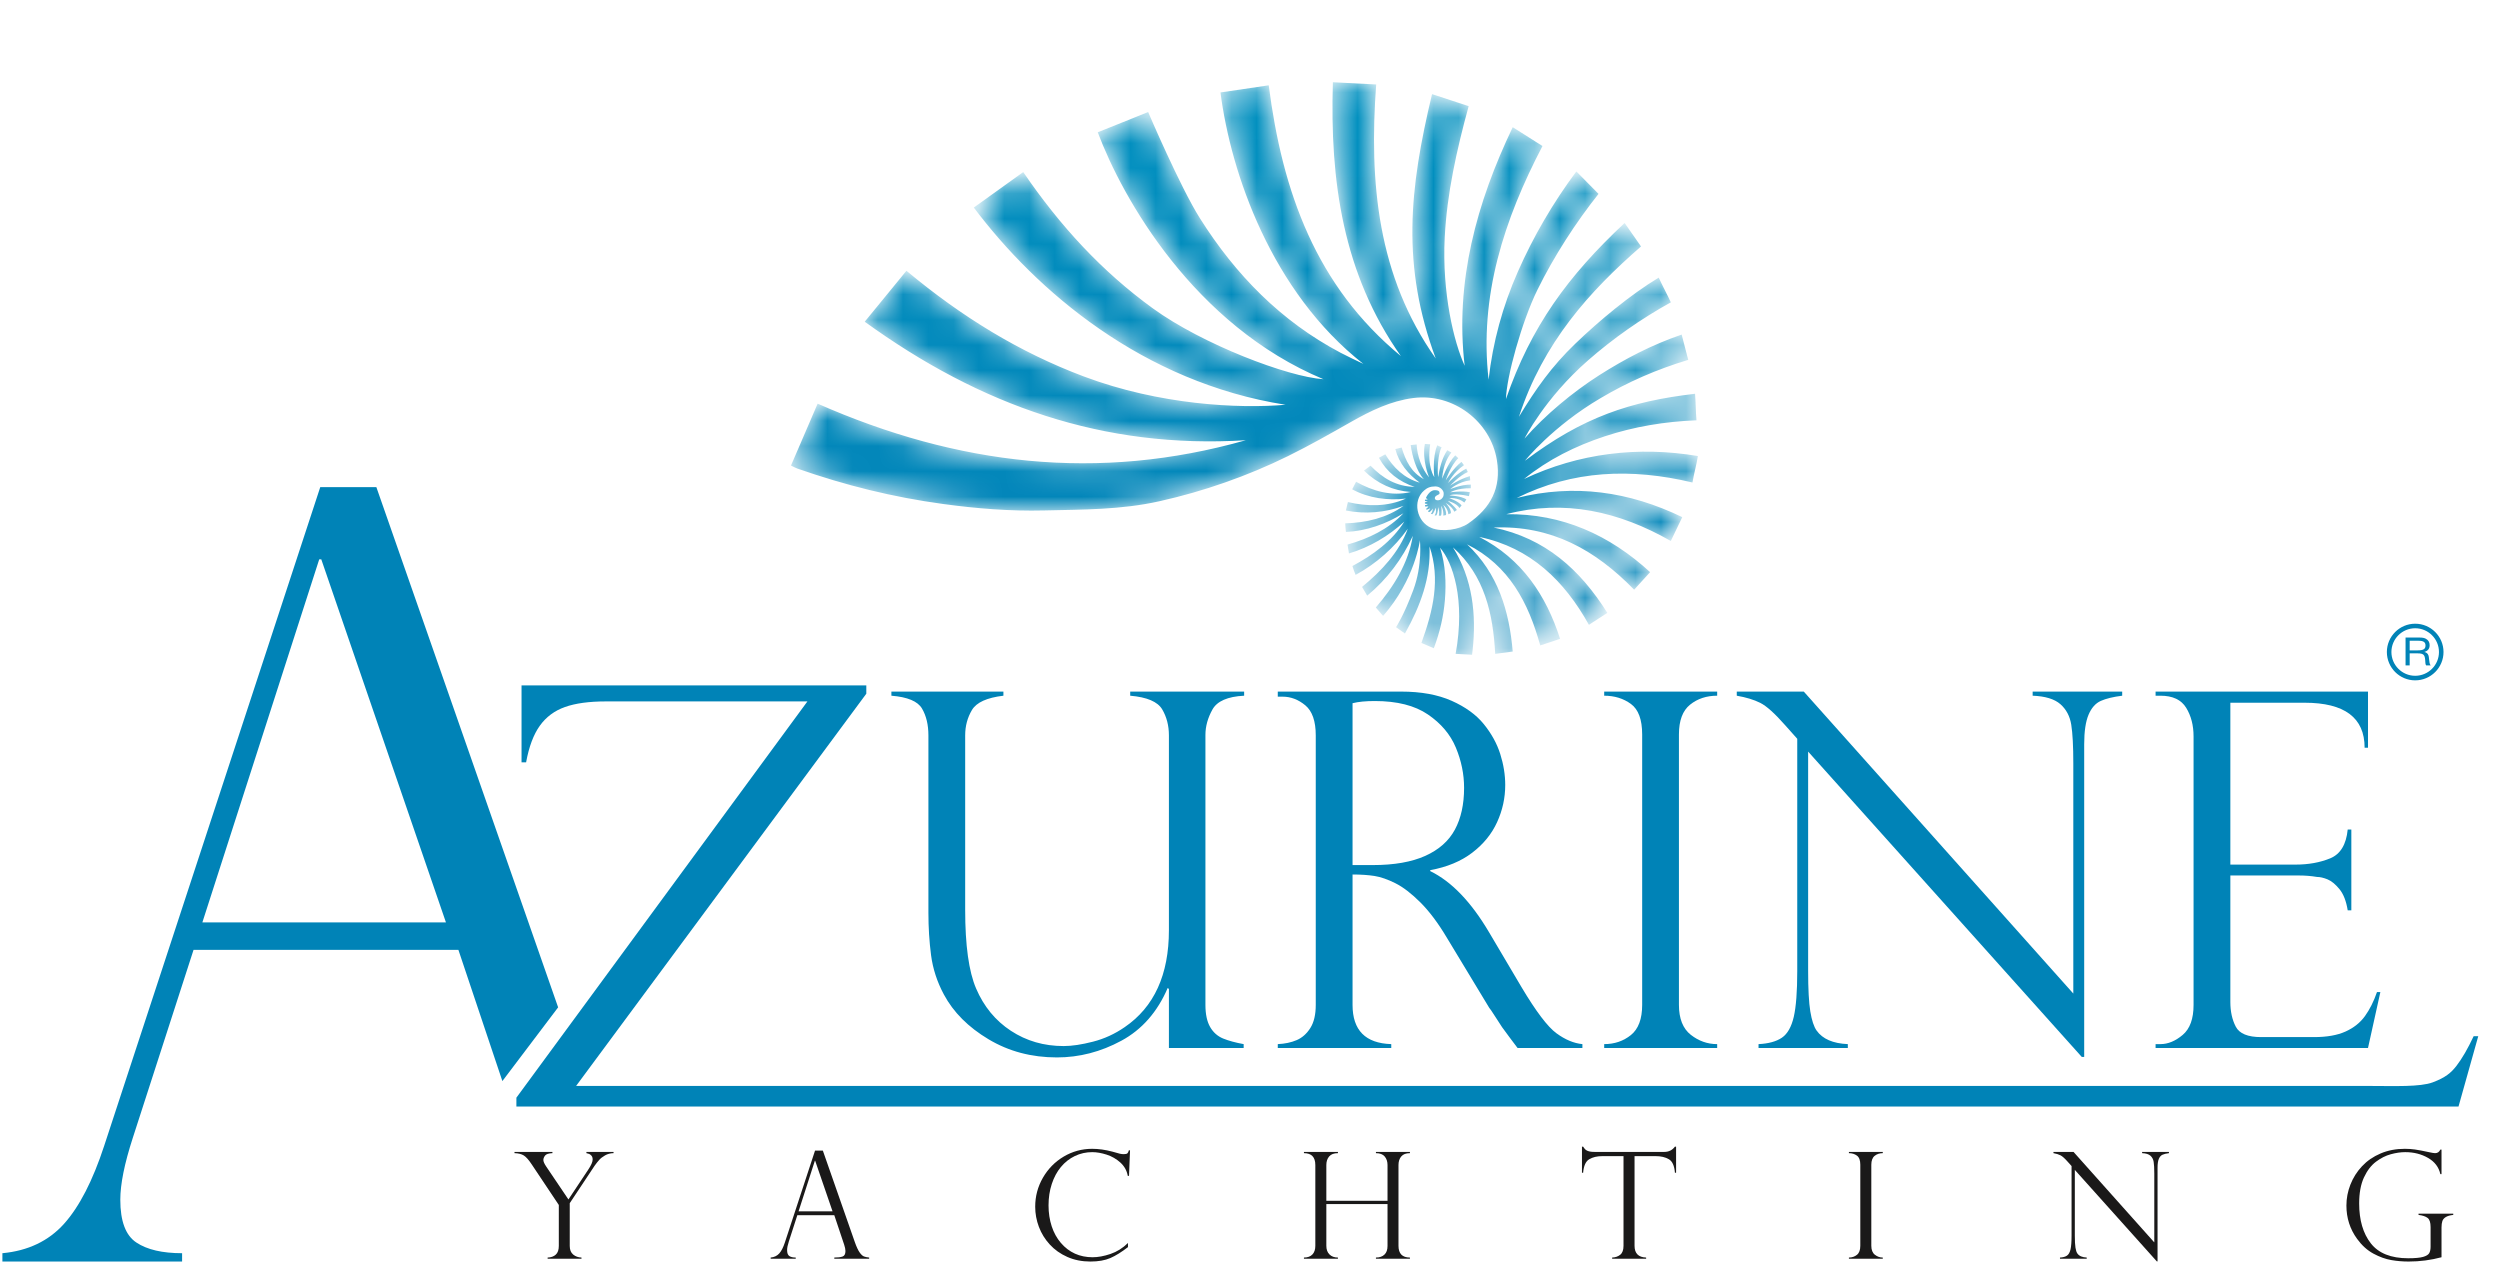 <?xml version="1.0" encoding="UTF-8"?>
<svg width="99px" height="51px" viewBox="0 0 99 51" version="1.1" xmlns="http://www.w3.org/2000/svg" xmlns:xlink="http://www.w3.org/1999/xlink">
    <title>logo</title>
    <defs>
        <path d="M24.209,10.937 C20.85,8.166 19.516,4.43 18.977,0.215 L18.977,0.215 L17.066,0.498 C17.475,3.69 19.09,8.399 22.724,11.247 L22.724,11.247 C22.426,11.103 22.123,10.965 21.83,10.81 L21.83,10.81 C19.454,9.557 17.662,7.713 16.253,5.483 L16.253,5.483 C15.474,4.251 14.202,1.274 14.202,1.274 L14.202,1.274 L12.206,2.075 C13.192,4.707 16.024,9.716 21.144,11.854 L21.144,11.854 C19.739,11.764 16.354,10.472 14.397,9.055 L14.397,9.055 C12.381,7.595 10.727,5.803 9.255,3.651 L9.255,3.651 L7.298,5.056 C9.779,8.356 13.982,11.975 19.642,12.866 L19.642,12.866 C17.792,13.025 14.668,12.877 11.653,11.745 L11.653,11.745 C9.099,10.785 6.819,9.384 4.63,7.559 L4.63,7.559 L2.978,9.577 C7.564,12.898 12.437,14.623 18.071,14.27 L18.071,14.27 C12.225,15.926 6.656,15.262 1.113,12.822 L1.113,12.822 C0.762,13.637 0.414,14.446 0.058,15.273 L0.058,15.273 C0.163,15.323 0.231,15.364 0.305,15.39 L0.305,15.39 C2.201,16.054 4.083,16.523 6.08,16.795 L6.08,16.795 C7.403,16.976 8.741,17.084 10.075,17.051 L10.075,17.051 C11.628,17.014 13.121,17.028 14.65,16.686 L14.65,16.686 C16.395,16.298 18.139,15.687 19.739,14.899 L19.739,14.899 C20.602,14.473 21.412,14.013 22.248,13.538 L22.248,13.538 C23.015,13.103 23.813,12.713 24.702,12.599 L24.702,12.599 C26.274,12.395 27.764,13.521 28.012,15.064 L28.012,15.064 C28.188,16.159 27.772,16.952 26.874,17.569 L26.874,17.569 C26.526,17.808 25.853,17.919 25.426,17.746 L25.426,17.746 C24.828,17.505 24.66,16.661 25.129,16.261 L25.129,16.261 C25.25,16.154 25.372,16.099 25.574,16.099 L25.574,16.099 C25.777,16.099 25.905,16.266 25.905,16.37 L25.905,16.37 C25.905,16.473 25.898,16.512 25.822,16.591 L25.822,16.591 C25.744,16.67 25.554,16.675 25.554,16.561 L25.554,16.561 C25.554,16.446 25.742,16.439 25.742,16.372 L25.742,16.372 C25.742,16.306 25.72,16.248 25.554,16.248 L25.554,16.248 C25.325,16.248 25.2,16.561 25.2,16.561 L25.2,16.561 C25.218,16.579 25.274,16.603 25.274,16.603 L25.274,16.603 C25.274,16.603 25.241,16.635 25.169,16.621 L25.169,16.621 L25.16,16.667 C25.213,16.699 25.276,16.695 25.276,16.695 L25.276,16.695 C25.276,16.695 25.229,16.724 25.163,16.727 L25.163,16.727 L25.16,16.774 C25.211,16.799 25.28,16.793 25.28,16.793 L25.28,16.793 C25.28,16.793 25.233,16.837 25.164,16.845 L25.164,16.845 L25.167,16.892 C25.22,16.903 25.301,16.885 25.301,16.885 L25.301,16.885 C25.301,16.885 25.257,16.976 25.204,16.984 L25.204,16.984 L25.231,17.023 C25.33,16.994 25.37,16.962 25.37,16.962 L25.37,16.962 C25.37,16.962 25.358,17.024 25.28,17.081 L25.28,17.081 L25.324,17.118 C25.408,17.093 25.471,16.977 25.471,16.977 L25.471,16.977 C25.471,16.977 25.485,17.093 25.397,17.18 L25.397,17.18 L25.45,17.201 C25.531,17.137 25.586,16.944 25.586,16.944 L25.586,16.944 C25.586,16.944 25.639,17.136 25.545,17.244 L25.545,17.244 L25.606,17.254 C25.68,17.174 25.683,16.921 25.683,16.921 L25.683,16.921 C25.683,16.921 25.759,17.089 25.71,17.258 L25.71,17.258 L25.798,17.258 C25.842,17.163 25.809,16.872 25.809,16.872 L25.809,16.872 C25.809,16.872 25.912,17.034 25.89,17.256 L25.89,17.256 L25.997,17.233 C26.029,17.097 25.89,16.831 25.89,16.831 L25.89,16.831 C25.89,16.831 26.07,16.96 26.09,17.203 L26.09,17.203 L26.191,17.16 C26.206,16.98 25.985,16.755 25.985,16.755 L25.985,16.755 C25.985,16.755 26.233,16.886 26.327,17.101 L26.327,17.101 L26.428,17.032 C26.321,16.873 26.069,16.67 26.069,16.67 L26.069,16.67 C26.069,16.67 26.421,16.761 26.53,16.955 L26.53,16.955 L26.614,16.852 C26.479,16.676 26.124,16.563 26.124,16.563 L26.124,16.563 C26.124,16.563 26.469,16.524 26.722,16.737 L26.722,16.737 L26.804,16.613 C26.598,16.476 26.137,16.455 26.137,16.455 L26.137,16.455 C26.137,16.455 26.319,16.35 26.905,16.484 L26.905,16.484 L26.94,16.329 C26.607,16.261 26.163,16.336 26.163,16.336 L26.163,16.336 C26.163,16.336 26.407,16.167 26.976,16.171 L26.976,16.171 L26.979,16.027 C26.597,16.022 26.162,16.209 26.162,16.209 L26.162,16.209 C26.162,16.209 26.468,15.918 26.955,15.858 L26.955,15.858 L26.942,15.692 C26.518,15.813 26.155,16.072 26.155,16.072 L26.155,16.072 C26.155,16.072 26.518,15.674 26.861,15.528 L26.861,15.528 L26.798,15.394 C26.43,15.584 26.077,15.965 26.077,15.965 L26.077,15.965 C26.077,15.965 26.279,15.546 26.708,15.258 L26.708,15.258 L26.61,15.127 C26.315,15.343 25.989,15.857 25.989,15.857 L25.989,15.857 C25.989,15.857 26.16,15.296 26.482,14.98 L26.482,14.98 L26.364,14.868 C26.067,15.169 25.846,15.796 25.846,15.796 L25.846,15.796 C25.846,15.796 25.853,15.2 26.209,14.756 L26.209,14.756 L26.048,14.665 C25.835,14.979 25.734,15.418 25.69,15.733 L25.69,15.733 C25.641,15.498 25.68,14.777 25.824,14.551 L25.824,14.551 L25.651,14.471 C25.442,14.97 25.534,15.734 25.534,15.734 L25.534,15.734 C25.534,15.734 25.235,15.32 25.37,14.431 L25.37,14.431 L25.16,14.417 C25.037,15.06 25.327,15.74 25.327,15.74 L25.327,15.74 C25.051,15.427 24.85,14.889 24.834,14.437 L24.834,14.437 L24.598,14.463 C24.66,14.896 24.815,15.479 25.121,15.813 L25.121,15.813 C24.62,15.542 24.402,15.091 24.239,14.56 L24.239,14.56 C24.16,14.579 24.086,14.598 23.99,14.62 L23.99,14.62 C24.134,15.182 24.504,15.619 24.957,15.95 L24.957,15.95 C24.35,15.787 23.904,15.348 23.593,14.827 L23.593,14.827 L23.341,14.965 C23.655,15.539 24.134,15.91 24.755,16.117 L24.755,16.117 C24.029,16.105 23.486,15.773 23.008,15.278 L23.008,15.278 C22.918,15.346 22.842,15.403 22.748,15.472 L22.748,15.472 C23.28,15.992 23.906,16.273 24.606,16.319 L24.606,16.319 C23.853,16.502 23.099,16.289 22.435,15.914 L22.435,15.914 C22.38,16.021 22.333,16.112 22.282,16.214 L22.282,16.214 C22.929,16.564 23.687,16.667 24.409,16.581 L24.409,16.581 C23.688,16.908 22.88,16.899 22.112,16.719 L22.112,16.719 C22.084,16.832 22.061,16.931 22.031,17.054 L22.031,17.054 C22.811,17.205 23.584,17.137 24.314,16.869 L24.314,16.869 C23.641,17.353 22.835,17.536 22.005,17.562 L22.005,17.562 C22.005,17.627 22.022,17.83 22.033,17.902 L22.033,17.902 C22.851,17.865 23.629,17.586 24.311,17.162 L24.311,17.162 C23.723,17.788 22.928,18.17 22.096,18.402 L22.096,18.402 L22.154,18.753 C22.971,18.511 23.727,18.062 24.346,17.492 L24.346,17.492 C23.868,18.263 23.097,18.821 22.291,19.251 L22.291,19.251 C22.305,19.312 22.383,19.532 22.417,19.603 L22.417,19.603 C23.235,19.159 23.955,18.519 24.484,17.776 L24.484,17.776 C24.137,18.703 23.45,19.442 22.672,20.079 L22.672,20.079 C22.734,20.185 22.795,20.288 22.876,20.426 L22.876,20.426 C23.662,19.776 24.272,18.961 24.682,18.058 L24.682,18.058 C24.51,19.129 23.927,20.073 23.217,20.895 L23.217,20.895 C23.31,21.003 23.397,21.104 23.505,21.227 L23.505,21.227 C24.779,19.776 24.963,18.23 24.963,18.23 L24.963,18.23 C24.963,18.23 25.075,19.203 24.7,20.206 L24.7,20.206 C24.328,21.209 24.018,21.674 24.018,21.674 L24.018,21.674 C24.108,21.738 24.225,21.822 24.371,21.924 L24.371,21.924 C24.985,20.826 25.4,19.72 25.343,18.473 L25.343,18.473 C25.786,19.775 25.483,21.028 25.023,22.297 L25.023,22.297 L25.514,22.508 C25.755,21.861 25.898,21.259 25.954,20.586 L25.954,20.586 C26.006,19.917 25.981,19.214 25.762,18.527 L25.762,18.527 C26.261,19.107 26.773,20.566 26.378,22.73 L26.378,22.73 L27.029,22.765 L27.051,22.582 C27.205,21.174 27.049,19.759 26.271,18.511 L26.271,18.511 C27.527,19.629 27.859,21.133 27.945,22.73 L27.945,22.73 L28.639,22.638 C28.5,21.023 28.055,19.547 26.832,18.393 L26.832,18.393 C28.492,19.228 29.259,20.697 29.729,22.397 L29.729,22.397 L30.514,22.135 C29.959,20.401 28.994,18.963 27.312,18.099 L27.312,18.099 C29.348,18.522 30.69,19.846 31.657,21.58 L31.657,21.58 C31.68,21.565 32.386,21.107 32.386,21.107 L32.386,21.107 C31.306,19.39 29.93,18.153 27.882,17.727 L27.882,17.727 C30.166,17.634 31.907,18.608 33.447,20.189 L33.447,20.189 L34.08,19.494 C32.473,18.023 30.595,17.169 28.38,17.2 L28.38,17.2 C30.694,16.595 32.851,17.093 34.899,18.26 L34.899,18.26 L35.353,17.316 C33.247,16.298 31.075,15.988 28.798,16.557 L28.798,16.557 C31.02,15.455 33.327,15.366 35.757,15.944 L35.757,15.944 C35.809,15.62 35.916,15.25 35.971,14.896 L35.971,14.896 C33.603,14.498 31.256,14.782 29.09,15.804 L29.09,15.804 C30.043,15.033 31.122,14.498 32.283,14.115 L32.283,14.115 C33.443,13.733 34.663,13.529 35.916,13.481 L35.916,13.481 C35.885,13.142 35.888,12.778 35.859,12.43 L35.859,12.43 C33.288,12.731 31.418,13.352 29.122,15.083 L29.122,15.083 C29.122,15.083 30.22,13.717 32.122,12.601 L32.122,12.601 C33.203,11.96 34.352,11.46 35.589,11.088 L35.589,11.088 C35.504,10.761 35.417,10.429 35.329,10.087 L35.329,10.087 C34.141,10.494 33.093,11.042 32.058,11.7 L32.058,11.7 C31.019,12.364 29.927,13.269 29.106,14.205 L29.106,14.205 C29.106,14.205 29.898,12.618 31.617,11.112 L31.617,11.112 C32.602,10.249 33.724,9.459 34.9,8.81 L34.9,8.81 C34.755,8.495 34.577,8.17 34.42,7.831 L34.42,7.831 C33.288,8.515 32.055,9.545 31.12,10.444 L31.12,10.444 C30.182,11.346 29.557,12.232 28.885,13.342 L28.885,13.342 C29.844,10.399 31.689,8.362 33.72,6.597 L33.72,6.597 C33.208,5.867 33.091,5.699 33.07,5.667 L33.07,5.667 C30.824,7.766 29.364,9.768 28.371,12.64 L28.371,12.64 C28.388,11.78 28.994,9.578 29.619,8.311 L29.619,8.311 C30.273,6.982 31.142,5.64 32.037,4.515 L32.037,4.515 L31.159,3.626 C30.234,4.864 29.452,6.214 28.845,7.59 L28.845,7.59 C28.242,8.958 27.849,10.384 27.684,11.871 L27.684,11.871 C27.305,8.566 28.294,5.539 29.817,2.619 L29.817,2.619 L28.639,1.874 C27.206,4.871 26.346,8.001 26.736,11.321 L26.736,11.321 C26.313,10.399 25.835,8.444 25.946,6.243 L25.946,6.243 C26.035,4.498 26.415,2.797 26.894,1.04 L26.894,1.04 L25.444,0.564 C24.536,4.353 24.229,7.361 25.591,11.034 L25.591,11.034 C23.287,7.779 22.946,4.062 23.232,0.182 L23.232,0.182 L21.517,0.094 C21.396,4.007 21.912,7.678 24.209,10.937" id="path-1"/>
        <linearGradient x1="50%" y1="0%" x2="50%" y2="100%" id="linearGradient-3">
            <stop stop-color="#0291C0" offset="0%"/>
            <stop stop-color="#0282B7" offset="100%"/>
        </linearGradient>
    </defs>
    <g id="Page-1" stroke="none" stroke-width="1" fill="none" fill-rule="evenodd">
        <g id="logo">
            <g id="Group-74" transform="translate(31.265, 3.163)">
                <g id="Fill-72-Clipped">
                    <mask id="mask-2" fill="white">
                        <use xlink:href="#path-1"/>
                    </mask>
                    <g id="path-1"/>
                    <path d="M24.209,10.937 C20.85,8.166 19.516,4.43 18.977,0.215 L18.977,0.215 L17.066,0.498 C17.475,3.69 19.09,8.399 22.724,11.247 L22.724,11.247 C22.426,11.103 22.123,10.965 21.83,10.81 L21.83,10.81 C19.454,9.557 17.662,7.713 16.253,5.483 L16.253,5.483 C15.474,4.251 14.202,1.274 14.202,1.274 L14.202,1.274 L12.206,2.075 C13.192,4.707 16.024,9.716 21.144,11.854 L21.144,11.854 C19.739,11.764 16.354,10.472 14.397,9.055 L14.397,9.055 C12.381,7.595 10.727,5.803 9.255,3.651 L9.255,3.651 L7.298,5.056 C9.779,8.356 13.982,11.975 19.642,12.866 L19.642,12.866 C17.792,13.025 14.668,12.877 11.653,11.745 L11.653,11.745 C9.099,10.785 6.819,9.384 4.63,7.559 L4.63,7.559 L2.978,9.577 C7.564,12.898 12.437,14.623 18.071,14.27 L18.071,14.27 C12.225,15.926 6.656,15.262 1.113,12.822 L1.113,12.822 C0.762,13.637 0.414,14.446 0.058,15.273 L0.058,15.273 C0.163,15.323 0.231,15.364 0.305,15.39 L0.305,15.39 C2.201,16.054 4.083,16.523 6.08,16.795 L6.08,16.795 C7.403,16.976 8.741,17.084 10.075,17.051 L10.075,17.051 C11.628,17.014 13.121,17.028 14.65,16.686 L14.65,16.686 C16.395,16.298 18.139,15.687 19.739,14.899 L19.739,14.899 C20.602,14.473 21.412,14.013 22.248,13.538 L22.248,13.538 C23.015,13.103 23.813,12.713 24.702,12.599 L24.702,12.599 C26.274,12.395 27.764,13.521 28.012,15.064 L28.012,15.064 C28.188,16.159 27.772,16.952 26.874,17.569 L26.874,17.569 C26.526,17.808 25.853,17.919 25.426,17.746 L25.426,17.746 C24.828,17.505 24.66,16.661 25.129,16.261 L25.129,16.261 C25.25,16.154 25.372,16.099 25.574,16.099 L25.574,16.099 C25.777,16.099 25.905,16.266 25.905,16.37 L25.905,16.37 C25.905,16.473 25.898,16.512 25.822,16.591 L25.822,16.591 C25.744,16.67 25.554,16.675 25.554,16.561 L25.554,16.561 C25.554,16.446 25.742,16.439 25.742,16.372 L25.742,16.372 C25.742,16.306 25.72,16.248 25.554,16.248 L25.554,16.248 C25.325,16.248 25.2,16.561 25.2,16.561 L25.2,16.561 C25.218,16.579 25.274,16.603 25.274,16.603 L25.274,16.603 C25.274,16.603 25.241,16.635 25.169,16.621 L25.169,16.621 L25.16,16.667 C25.213,16.699 25.276,16.695 25.276,16.695 L25.276,16.695 C25.276,16.695 25.229,16.724 25.163,16.727 L25.163,16.727 L25.16,16.774 C25.211,16.799 25.28,16.793 25.28,16.793 L25.28,16.793 C25.28,16.793 25.233,16.837 25.164,16.845 L25.164,16.845 L25.167,16.892 C25.22,16.903 25.301,16.885 25.301,16.885 L25.301,16.885 C25.301,16.885 25.257,16.976 25.204,16.984 L25.204,16.984 L25.231,17.023 C25.33,16.994 25.37,16.962 25.37,16.962 L25.37,16.962 C25.37,16.962 25.358,17.024 25.28,17.081 L25.28,17.081 L25.324,17.118 C25.408,17.093 25.471,16.977 25.471,16.977 L25.471,16.977 C25.471,16.977 25.485,17.093 25.397,17.18 L25.397,17.18 L25.45,17.201 C25.531,17.137 25.586,16.944 25.586,16.944 L25.586,16.944 C25.586,16.944 25.639,17.136 25.545,17.244 L25.545,17.244 L25.606,17.254 C25.68,17.174 25.683,16.921 25.683,16.921 L25.683,16.921 C25.683,16.921 25.759,17.089 25.71,17.258 L25.71,17.258 L25.798,17.258 C25.842,17.163 25.809,16.872 25.809,16.872 L25.809,16.872 C25.809,16.872 25.912,17.034 25.89,17.256 L25.89,17.256 L25.997,17.233 C26.029,17.097 25.89,16.831 25.89,16.831 L25.89,16.831 C25.89,16.831 26.07,16.96 26.09,17.203 L26.09,17.203 L26.191,17.16 C26.206,16.98 25.985,16.755 25.985,16.755 L25.985,16.755 C25.985,16.755 26.233,16.886 26.327,17.101 L26.327,17.101 L26.428,17.032 C26.321,16.873 26.069,16.67 26.069,16.67 L26.069,16.67 C26.069,16.67 26.421,16.761 26.53,16.955 L26.53,16.955 L26.614,16.852 C26.479,16.676 26.124,16.563 26.124,16.563 L26.124,16.563 C26.124,16.563 26.469,16.524 26.722,16.737 L26.722,16.737 L26.804,16.613 C26.598,16.476 26.137,16.455 26.137,16.455 L26.137,16.455 C26.137,16.455 26.319,16.35 26.905,16.484 L26.905,16.484 L26.94,16.329 C26.607,16.261 26.163,16.336 26.163,16.336 L26.163,16.336 C26.163,16.336 26.407,16.167 26.976,16.171 L26.976,16.171 L26.979,16.027 C26.597,16.022 26.162,16.209 26.162,16.209 L26.162,16.209 C26.162,16.209 26.468,15.918 26.955,15.858 L26.955,15.858 L26.942,15.692 C26.518,15.813 26.155,16.072 26.155,16.072 L26.155,16.072 C26.155,16.072 26.518,15.674 26.861,15.528 L26.861,15.528 L26.798,15.394 C26.43,15.584 26.077,15.965 26.077,15.965 L26.077,15.965 C26.077,15.965 26.279,15.546 26.708,15.258 L26.708,15.258 L26.61,15.127 C26.315,15.343 25.989,15.857 25.989,15.857 L25.989,15.857 C25.989,15.857 26.16,15.296 26.482,14.98 L26.482,14.98 L26.364,14.868 C26.067,15.169 25.846,15.796 25.846,15.796 L25.846,15.796 C25.846,15.796 25.853,15.2 26.209,14.756 L26.209,14.756 L26.048,14.665 C25.835,14.979 25.734,15.418 25.69,15.733 L25.69,15.733 C25.641,15.498 25.68,14.777 25.824,14.551 L25.824,14.551 L25.651,14.471 C25.442,14.97 25.534,15.734 25.534,15.734 L25.534,15.734 C25.534,15.734 25.235,15.32 25.37,14.431 L25.37,14.431 L25.16,14.417 C25.037,15.06 25.327,15.74 25.327,15.74 L25.327,15.74 C25.051,15.427 24.85,14.889 24.834,14.437 L24.834,14.437 L24.598,14.463 C24.66,14.896 24.815,15.479 25.121,15.813 L25.121,15.813 C24.62,15.542 24.402,15.091 24.239,14.56 L24.239,14.56 C24.16,14.579 24.086,14.598 23.99,14.62 L23.99,14.62 C24.134,15.182 24.504,15.619 24.957,15.95 L24.957,15.95 C24.35,15.787 23.904,15.348 23.593,14.827 L23.593,14.827 L23.341,14.965 C23.655,15.539 24.134,15.91 24.755,16.117 L24.755,16.117 C24.029,16.105 23.486,15.773 23.008,15.278 L23.008,15.278 C22.918,15.346 22.842,15.403 22.748,15.472 L22.748,15.472 C23.28,15.992 23.906,16.273 24.606,16.319 L24.606,16.319 C23.853,16.502 23.099,16.289 22.435,15.914 L22.435,15.914 C22.38,16.021 22.333,16.112 22.282,16.214 L22.282,16.214 C22.929,16.564 23.687,16.667 24.409,16.581 L24.409,16.581 C23.688,16.908 22.88,16.899 22.112,16.719 L22.112,16.719 C22.084,16.832 22.061,16.931 22.031,17.054 L22.031,17.054 C22.811,17.205 23.584,17.137 24.314,16.869 L24.314,16.869 C23.641,17.353 22.835,17.536 22.005,17.562 L22.005,17.562 C22.005,17.627 22.022,17.83 22.033,17.902 L22.033,17.902 C22.851,17.865 23.629,17.586 24.311,17.162 L24.311,17.162 C23.723,17.788 22.928,18.17 22.096,18.402 L22.096,18.402 L22.154,18.753 C22.971,18.511 23.727,18.062 24.346,17.492 L24.346,17.492 C23.868,18.263 23.097,18.821 22.291,19.251 L22.291,19.251 C22.305,19.312 22.383,19.532 22.417,19.603 L22.417,19.603 C23.235,19.159 23.955,18.519 24.484,17.776 L24.484,17.776 C24.137,18.703 23.45,19.442 22.672,20.079 L22.672,20.079 C22.734,20.185 22.795,20.288 22.876,20.426 L22.876,20.426 C23.662,19.776 24.272,18.961 24.682,18.058 L24.682,18.058 C24.51,19.129 23.927,20.073 23.217,20.895 L23.217,20.895 C23.31,21.003 23.397,21.104 23.505,21.227 L23.505,21.227 C24.779,19.776 24.963,18.23 24.963,18.23 L24.963,18.23 C24.963,18.23 25.075,19.203 24.7,20.206 L24.7,20.206 C24.328,21.209 24.018,21.674 24.018,21.674 L24.018,21.674 C24.108,21.738 24.225,21.822 24.371,21.924 L24.371,21.924 C24.985,20.826 25.4,19.72 25.343,18.473 L25.343,18.473 C25.786,19.775 25.483,21.028 25.023,22.297 L25.023,22.297 L25.514,22.508 C25.755,21.861 25.898,21.259 25.954,20.586 L25.954,20.586 C26.006,19.917 25.981,19.214 25.762,18.527 L25.762,18.527 C26.261,19.107 26.773,20.566 26.378,22.73 L26.378,22.73 L27.029,22.765 L27.051,22.582 C27.205,21.174 27.049,19.759 26.271,18.511 L26.271,18.511 C27.527,19.629 27.859,21.133 27.945,22.73 L27.945,22.73 L28.639,22.638 C28.5,21.023 28.055,19.547 26.832,18.393 L26.832,18.393 C28.492,19.228 29.259,20.697 29.729,22.397 L29.729,22.397 L30.514,22.135 C29.959,20.401 28.994,18.963 27.312,18.099 L27.312,18.099 C29.348,18.522 30.69,19.846 31.657,21.58 L31.657,21.58 C31.68,21.565 32.386,21.107 32.386,21.107 L32.386,21.107 C31.306,19.39 29.93,18.153 27.882,17.727 L27.882,17.727 C30.166,17.634 31.907,18.608 33.447,20.189 L33.447,20.189 L34.08,19.494 C32.473,18.023 30.595,17.169 28.38,17.2 L28.38,17.2 C30.694,16.595 32.851,17.093 34.899,18.26 L34.899,18.26 L35.353,17.316 C33.247,16.298 31.075,15.988 28.798,16.557 L28.798,16.557 C31.02,15.455 33.327,15.366 35.757,15.944 L35.757,15.944 C35.809,15.62 35.916,15.25 35.971,14.896 L35.971,14.896 C33.603,14.498 31.256,14.782 29.09,15.804 L29.09,15.804 C30.043,15.033 31.122,14.498 32.283,14.115 L32.283,14.115 C33.443,13.733 34.663,13.529 35.916,13.481 L35.916,13.481 C35.885,13.142 35.888,12.778 35.859,12.43 L35.859,12.43 C33.288,12.731 31.418,13.352 29.122,15.083 L29.122,15.083 C29.122,15.083 30.22,13.717 32.122,12.601 L32.122,12.601 C33.203,11.96 34.352,11.46 35.589,11.088 L35.589,11.088 C35.504,10.761 35.417,10.429 35.329,10.087 L35.329,10.087 C34.141,10.494 33.093,11.042 32.058,11.7 L32.058,11.7 C31.019,12.364 29.927,13.269 29.106,14.205 L29.106,14.205 C29.106,14.205 29.898,12.618 31.617,11.112 L31.617,11.112 C32.602,10.249 33.724,9.459 34.9,8.81 L34.9,8.81 C34.755,8.495 34.577,8.17 34.42,7.831 L34.42,7.831 C33.288,8.515 32.055,9.545 31.12,10.444 L31.12,10.444 C30.182,11.346 29.557,12.232 28.885,13.342 L28.885,13.342 C29.844,10.399 31.689,8.362 33.72,6.597 L33.72,6.597 C33.208,5.867 33.091,5.699 33.07,5.667 L33.07,5.667 C30.824,7.766 29.364,9.768 28.371,12.64 L28.371,12.64 C28.388,11.78 28.994,9.578 29.619,8.311 L29.619,8.311 C30.273,6.982 31.142,5.64 32.037,4.515 L32.037,4.515 L31.159,3.626 C30.234,4.864 29.452,6.214 28.845,7.59 L28.845,7.59 C28.242,8.958 27.849,10.384 27.684,11.871 L27.684,11.871 C27.305,8.566 28.294,5.539 29.817,2.619 L29.817,2.619 L28.639,1.874 C27.206,4.871 26.346,8.001 26.736,11.321 L26.736,11.321 C26.313,10.399 25.835,8.444 25.946,6.243 L25.946,6.243 C26.035,4.498 26.415,2.797 26.894,1.04 L26.894,1.04 L25.444,0.564 C24.536,4.353 24.229,7.361 25.591,11.034 L25.591,11.034 C23.287,7.779 22.946,4.062 23.232,0.182 L23.232,0.182 L21.517,0.094 C21.396,4.007 21.912,7.678 24.209,10.937" id="Fill-72" fill="url(#linearGradient-3)" fill-rule="nonzero" mask="url(#mask-2)"/>
                </g>
            </g>
            <polygon id="Fill-75" points="68.993 15.165 84.98 15.165 84.98 5.173 68.993 5.173"/>
            <polygon id="Fill-76" points="28.073 29.178 70.486 29.178 70.486 0.006 28.073 0.006"/>
            <g id="Group-111" transform="translate(0, 19.221)" fill-rule="nonzero">
                <path d="M49.249,22.279 L46.289,22.279 L46.289,19.942 L46.241,19.903 C45.832,20.855 45.221,21.551 44.406,21.992 C43.592,22.433 42.74,22.653 41.853,22.653 C40.85,22.653 39.948,22.414 39.146,21.934 C38.344,21.455 37.755,20.865 37.378,20.162 C37.11,19.663 36.941,19.144 36.87,18.605 C36.8,18.065 36.765,17.505 36.765,16.924 L36.765,9.9 C36.765,9.479 36.68,9.125 36.511,8.837 C36.342,8.55 35.938,8.38 35.299,8.329 L35.299,8.166 L39.735,8.166 L39.735,8.329 C39.084,8.406 38.669,8.594 38.49,8.894 C38.311,9.194 38.221,9.53 38.221,9.9 L38.221,16.809 C38.221,18.214 38.365,19.252 38.653,19.922 C38.959,20.638 39.419,21.197 40.032,21.599 C40.646,22.002 41.342,22.203 42.121,22.203 C42.447,22.203 42.833,22.145 43.28,22.03 C43.727,21.916 44.146,21.724 44.536,21.455 C45.705,20.657 46.289,19.376 46.289,17.613 L46.289,9.9 C46.289,9.511 46.199,9.166 46.021,8.866 C45.841,8.566 45.42,8.386 44.756,8.329 L44.756,8.166 L49.268,8.166 L49.268,8.329 C48.617,8.361 48.199,8.543 48.013,8.875 C47.828,9.207 47.735,9.543 47.735,9.881 L47.735,20.574 C47.735,20.944 47.798,21.236 47.923,21.451 C48.047,21.665 48.219,21.816 48.44,21.906 C48.66,21.995 48.93,22.068 49.249,22.126 L49.249,22.279 Z" id="Fill-77" fill="#0083B7"/>
                <path d="M53.561,15.036 L54.366,15.036 C55.209,15.036 55.9,14.914 56.44,14.672 C56.98,14.429 57.371,14.083 57.614,13.632 C57.856,13.182 57.978,12.631 57.978,11.98 C57.978,11.437 57.869,10.905 57.652,10.384 C57.435,9.864 57.066,9.426 56.545,9.072 C56.025,8.717 55.324,8.54 54.442,8.54 C54.085,8.54 53.791,8.568 53.561,8.626 L53.561,15.036 Z M50.792,8.367 L50.6,8.367 L50.6,8.166 L55.487,8.166 C56.272,8.166 56.939,8.288 57.484,8.53 C58.03,8.773 58.456,9.081 58.759,9.455 C59.062,9.829 59.279,10.223 59.41,10.639 C59.541,11.053 59.607,11.462 59.607,11.865 C59.607,12.376 59.5,12.866 59.286,13.335 C59.072,13.805 58.743,14.209 58.299,14.547 C57.855,14.886 57.301,15.116 56.637,15.237 L56.637,15.275 C57.479,15.684 58.259,16.495 58.974,17.709 L60.249,19.865 C60.823,20.829 61.285,21.439 61.633,21.695 C61.981,21.95 62.324,22.094 62.663,22.126 L62.663,22.279 L60.095,22.279 C59.987,22.139 59.885,22.003 59.789,21.872 C59.693,21.741 59.591,21.603 59.482,21.455 C59.418,21.359 59.324,21.215 59.2,21.02 C59.075,20.824 59,20.714 58.974,20.689 L57.288,17.9 C56.949,17.332 56.603,16.87 56.249,16.516 C55.894,16.162 55.564,15.908 55.257,15.755 C54.95,15.601 54.674,15.506 54.428,15.467 C54.182,15.429 53.893,15.409 53.561,15.409 L53.561,20.574 C53.561,21.577 54.072,22.094 55.094,22.126 L55.094,22.279 L50.6,22.279 L50.6,22.126 C50.881,22.113 51.131,22.061 51.348,21.968 C51.565,21.875 51.745,21.716 51.889,21.489 C52.033,21.262 52.104,20.957 52.104,20.574 L52.104,9.9 C52.104,9.339 51.967,8.942 51.693,8.712 C51.418,8.483 51.118,8.367 50.792,8.367 L50.792,8.367 Z" id="Fill-79" fill="#0083B7"/>
                <path d="M68,8.166 L68,8.329 C67.578,8.329 67.221,8.447 66.927,8.684 C66.633,8.92 66.486,9.313 66.486,9.862 L66.486,20.574 C66.486,21.117 66.643,21.511 66.955,21.757 C67.269,22.003 67.616,22.126 68,22.126 L68,22.279 L63.526,22.279 L63.526,22.126 C63.934,22.126 64.287,22.006 64.584,21.767 C64.881,21.527 65.03,21.13 65.03,20.574 L65.03,9.862 C65.03,9.275 64.881,8.872 64.584,8.655 C64.287,8.438 63.934,8.329 63.526,8.329 L63.526,8.166 L68,8.166 Z" id="Fill-81" fill="#0083B7"/>
                <path d="M84.039,8.166 L84.039,8.329 C83.681,8.374 83.398,8.443 83.191,8.535 C82.983,8.628 82.822,8.81 82.707,9.081 C82.592,9.353 82.534,9.744 82.534,10.255 L82.534,22.634 L82.439,22.634 L71.602,10.542 L71.602,19.223 C71.602,19.945 71.631,20.481 71.688,20.832 C71.746,21.184 71.829,21.436 71.938,21.59 C72.174,21.922 72.586,22.101 73.174,22.126 L73.174,22.279 L69.638,22.279 L69.638,22.126 C70.034,22.107 70.342,22.022 70.563,21.872 C70.783,21.722 70.94,21.447 71.033,21.048 C71.125,20.649 71.171,20.047 71.171,19.242 L71.171,10.035 L70.702,9.508 C70.286,9.035 69.954,8.736 69.705,8.612 C69.456,8.487 69.146,8.393 68.776,8.329 L68.776,8.166 L71.43,8.166 L82.103,20.124 L82.103,11.012 C82.103,10.328 82.076,9.818 82.022,9.479 C81.968,9.141 81.824,8.869 81.591,8.664 C81.358,8.46 80.992,8.348 80.493,8.329 L80.493,8.166 L84.039,8.166 Z" id="Fill-83" fill="#0083B7"/>
                <path d="M85.361,8.329 L85.361,8.166 L93.773,8.166 L93.773,10.389 L93.639,10.389 C93.639,9.201 92.847,8.607 91.263,8.607 L88.322,8.607 L88.322,15.017 L90.909,15.017 C91.419,15.017 91.876,14.934 92.279,14.768 C92.681,14.602 92.911,14.222 92.969,13.628 L93.113,13.628 L93.113,16.827 L92.969,16.827 C92.911,16.463 92.802,16.184 92.643,15.989 C92.483,15.795 92.325,15.665 92.169,15.601 C92.012,15.537 91.873,15.506 91.752,15.506 C91.522,15.467 91.283,15.448 91.033,15.448 L88.322,15.448 L88.322,20.459 C88.322,20.836 88.394,21.162 88.537,21.436 C88.681,21.711 89.015,21.848 89.539,21.848 L91.637,21.848 C92.141,21.848 92.557,21.775 92.883,21.628 C93.208,21.481 93.465,21.277 93.654,21.014 C93.842,20.753 94,20.437 94.128,20.066 L94.262,20.066 L93.773,22.279 L85.361,22.279 L85.361,22.126 L85.552,22.126 C85.853,22.126 86.147,22.005 86.434,21.762 C86.722,21.519 86.865,21.123 86.865,20.574 L86.865,9.939 C86.865,9.504 86.768,9.127 86.573,8.808 C86.378,8.489 86.038,8.329 85.552,8.329 L85.361,8.329 Z" id="Fill-85" fill="#0083B7"/>
                <path d="M31.974,8.555 L23.993,8.555 C23.328,8.555 22.789,8.629 22.374,8.776 C21.958,8.923 21.626,9.171 21.377,9.518 C21.128,9.865 20.947,10.348 20.834,10.967 L20.653,10.967 L20.653,7.921 L34.306,7.921 L34.306,8.25 L22.813,23.783 L93.917,23.783 C94.807,23.783 95.835,23.828 96.336,23.64 C96.838,23.451 97.059,23.267 97.278,22.984 C97.496,22.701 97.723,22.311 97.957,21.812 L98.139,21.812 L97.357,24.598 L20.449,24.598 L20.449,24.247 L31.974,8.555 Z" id="Fill-87" fill="#0083B7"/>
                <path d="M8.014,17.305 L17.659,17.305 L12.723,2.929 L12.641,2.929 L8.014,17.305 Z M19.894,23.59 L18.153,18.395 L7.664,18.395 L5.258,25.841 C4.929,26.855 4.764,27.671 4.764,28.288 C4.764,29.139 4.976,29.704 5.402,29.984 C5.826,30.266 6.43,30.406 7.211,30.406 L7.211,30.736 L0.095,30.736 L0.095,30.406 C1.11,30.311 1.922,29.923 2.533,29.245 C3.143,28.566 3.674,27.534 4.127,26.149 L12.682,0.07 L14.904,0.07 L22.102,20.67 L19.894,23.59 Z" id="Fill-89" fill="#0083B7"/>
                <path d="M24.296,26.395 L24.296,26.444 C24.17,26.446 24.057,26.476 23.959,26.533 C23.86,26.59 23.783,26.65 23.727,26.713 C23.672,26.775 23.613,26.85 23.549,26.938 L22.562,28.425 L22.562,30.119 C22.562,30.27 22.607,30.383 22.698,30.459 C22.789,30.534 22.899,30.574 23.027,30.578 L23.027,30.624 L21.686,30.624 L21.686,30.578 C21.822,30.574 21.93,30.535 22.009,30.462 C22.089,30.388 22.129,30.274 22.129,30.119 L22.129,28.496 L21.052,26.883 C20.937,26.709 20.834,26.593 20.743,26.536 C20.652,26.479 20.529,26.448 20.374,26.444 L20.374,26.395 L21.876,26.395 L21.876,26.444 C21.723,26.45 21.625,26.483 21.582,26.543 C21.538,26.603 21.517,26.66 21.517,26.714 C21.517,26.775 21.554,26.861 21.629,26.972 L22.51,28.278 L23.291,27.102 C23.41,26.925 23.469,26.79 23.469,26.697 C23.469,26.631 23.453,26.581 23.422,26.544 C23.39,26.508 23.358,26.484 23.326,26.473 C23.293,26.461 23.259,26.451 23.222,26.444 L23.222,26.395 L24.296,26.395 Z" id="Fill-91" fill="#1A1919"/>
                <path d="M31.623,28.749 L32.969,28.749 L32.28,26.743 L32.269,26.743 L31.623,28.749 Z M32.585,26.344 L33.851,29.966 C33.917,30.154 33.981,30.29 34.04,30.374 C34.099,30.458 34.156,30.511 34.211,30.534 C34.265,30.555 34.335,30.57 34.419,30.578 L34.419,30.624 L33.038,30.624 L33.038,30.578 C33.18,30.578 33.289,30.565 33.365,30.538 C33.442,30.511 33.48,30.438 33.48,30.319 C33.48,30.255 33.462,30.167 33.426,30.058 C33.418,30.043 33.414,30.031 33.414,30.024 L33.038,28.901 L31.574,28.901 L31.238,29.941 C31.192,30.082 31.169,30.196 31.169,30.282 C31.169,30.401 31.199,30.48 31.258,30.519 C31.318,30.558 31.402,30.578 31.511,30.578 L31.511,30.624 L30.518,30.624 L30.518,30.578 C30.659,30.565 30.772,30.511 30.858,30.416 C30.943,30.321 31.017,30.177 31.08,29.984 L32.275,26.344 L32.585,26.344 Z" id="Fill-93" fill="#1A1919"/>
                <path d="M44.709,27.343 L44.66,27.343 C44.623,27.136 44.526,26.961 44.368,26.817 C44.21,26.674 44.029,26.569 43.824,26.503 C43.619,26.437 43.428,26.404 43.25,26.404 C43.007,26.404 42.779,26.455 42.565,26.557 C42.352,26.66 42.168,26.804 42.013,26.991 C41.858,27.177 41.737,27.401 41.651,27.663 C41.565,27.924 41.522,28.208 41.522,28.514 C41.522,28.81 41.564,29.085 41.647,29.339 C41.73,29.593 41.852,29.813 42.011,29.999 C42.171,30.186 42.356,30.327 42.567,30.423 C42.777,30.518 43.011,30.566 43.267,30.566 C43.481,30.566 43.717,30.523 43.974,30.436 C44.23,30.349 44.462,30.204 44.668,30.001 L44.668,30.164 C44.414,30.361 44.181,30.506 43.969,30.598 C43.758,30.69 43.494,30.736 43.178,30.736 C42.845,30.736 42.541,30.675 42.267,30.554 C41.992,30.432 41.76,30.268 41.571,30.061 C41.381,29.854 41.238,29.622 41.14,29.363 C41.043,29.105 40.994,28.839 40.994,28.565 C40.994,28.154 41.095,27.772 41.298,27.419 C41.501,27.066 41.776,26.786 42.122,26.58 C42.468,26.375 42.845,26.272 43.25,26.272 C43.501,26.272 43.768,26.309 44.051,26.384 L44.35,26.467 C44.407,26.478 44.456,26.484 44.496,26.484 C44.571,26.484 44.62,26.473 44.645,26.451 C44.67,26.429 44.689,26.389 44.702,26.332 L44.749,26.332 L44.709,27.343 Z" id="Fill-95" fill="#1A1919"/>
                <path d="M54.946,28.33 L54.946,26.915 C54.946,26.777 54.909,26.664 54.834,26.576 C54.76,26.488 54.644,26.444 54.487,26.444 L54.487,26.395 L55.833,26.395 L55.833,26.444 C55.676,26.444 55.562,26.487 55.489,26.575 C55.416,26.662 55.38,26.775 55.38,26.915 L55.38,30.113 C55.38,30.423 55.531,30.578 55.833,30.578 L55.833,30.624 L54.487,30.624 L54.487,30.578 C54.63,30.578 54.743,30.539 54.824,30.461 C54.906,30.384 54.946,30.27 54.946,30.119 L54.946,28.459 L52.523,28.459 L52.523,30.113 C52.523,30.26 52.565,30.375 52.648,30.456 C52.731,30.537 52.843,30.578 52.982,30.578 L52.982,30.624 L51.636,30.624 L51.636,30.578 C51.782,30.578 51.893,30.537 51.971,30.456 C52.049,30.375 52.087,30.26 52.087,30.113 L52.087,26.915 C52.087,26.601 51.937,26.444 51.636,26.444 L51.636,26.395 L52.982,26.395 L52.982,26.444 C52.824,26.444 52.708,26.487 52.634,26.575 C52.56,26.662 52.523,26.775 52.523,26.915 L52.523,28.33 L54.946,28.33 Z" id="Fill-97" fill="#1A1919"/>
                <path d="M66.373,27.219 L66.327,27.219 C66.306,26.943 66.225,26.765 66.086,26.684 C65.946,26.602 65.774,26.562 65.569,26.562 L64.728,26.562 L64.728,30.113 C64.728,30.413 64.881,30.568 65.187,30.578 L65.187,30.624 L63.841,30.624 L63.841,30.578 C63.967,30.574 64.074,30.537 64.161,30.467 C64.248,30.397 64.291,30.279 64.291,30.113 L64.291,26.562 L63.45,26.562 C63.245,26.562 63.074,26.602 62.935,26.684 C62.796,26.765 62.715,26.943 62.692,27.219 L62.646,27.219 L62.646,26.186 L62.692,26.186 C62.723,26.233 62.75,26.269 62.773,26.292 C62.796,26.315 62.825,26.335 62.862,26.351 C62.898,26.367 62.941,26.378 62.989,26.385 C63.038,26.392 63.096,26.395 63.163,26.395 L65.902,26.395 C66.083,26.395 66.225,26.325 66.327,26.186 L66.373,26.186 L66.373,27.219 Z" id="Fill-99" fill="#1A1919"/>
                <path d="M74.558,26.395 L74.558,26.444 C74.432,26.444 74.325,26.479 74.237,26.55 C74.149,26.621 74.104,26.739 74.104,26.903 L74.104,30.113 C74.104,30.275 74.151,30.394 74.245,30.467 C74.339,30.541 74.443,30.578 74.558,30.578 L74.558,30.624 L73.217,30.624 L73.217,30.578 C73.34,30.578 73.445,30.542 73.535,30.47 C73.624,30.399 73.668,30.279 73.668,30.113 L73.668,26.903 C73.668,26.727 73.624,26.607 73.535,26.542 C73.445,26.476 73.34,26.444 73.217,26.444 L73.217,26.395 L74.558,26.395 Z" id="Fill-101" fill="#1A1919"/>
                <path d="M85.89,26.395 L85.89,26.444 C85.782,26.457 85.698,26.478 85.636,26.506 C85.573,26.533 85.525,26.588 85.49,26.669 C85.456,26.751 85.439,26.868 85.439,27.021 L85.439,30.73 L85.41,30.73 L82.163,27.107 L82.163,29.708 C82.163,29.924 82.172,30.085 82.189,30.19 C82.206,30.296 82.231,30.371 82.264,30.417 C82.334,30.517 82.458,30.57 82.634,30.578 L82.634,30.624 L81.575,30.624 L81.575,30.578 C81.693,30.572 81.786,30.547 81.852,30.502 C81.918,30.457 81.965,30.375 81.993,30.255 C82.02,30.135 82.034,29.955 82.034,29.714 L82.034,26.955 L81.893,26.797 C81.769,26.656 81.67,26.566 81.595,26.529 C81.52,26.491 81.427,26.463 81.317,26.444 L81.317,26.395 L82.112,26.395 L85.31,29.978 L85.31,27.248 C85.31,27.043 85.301,26.89 85.285,26.789 C85.269,26.687 85.226,26.606 85.156,26.544 C85.086,26.483 84.977,26.45 84.828,26.444 L84.828,26.395 L85.89,26.395 Z" id="Fill-103" fill="#1A1919"/>
                <path d="M96.684,27.274 L96.638,27.274 C96.577,26.998 96.414,26.784 96.15,26.632 C95.886,26.48 95.585,26.404 95.246,26.404 C95.07,26.404 94.881,26.431 94.679,26.486 C94.477,26.54 94.28,26.639 94.089,26.783 C93.898,26.926 93.739,27.134 93.612,27.407 C93.486,27.68 93.423,28.023 93.423,28.436 C93.423,29.095 93.577,29.621 93.884,30.015 C94.191,30.409 94.684,30.606 95.364,30.606 C95.632,30.606 95.829,30.588 95.955,30.552 C96.081,30.516 96.162,30.466 96.198,30.403 C96.233,30.34 96.251,30.255 96.251,30.147 L96.251,29.372 C96.251,29.188 96.211,29.067 96.132,29.008 C96.052,28.948 95.933,28.909 95.774,28.89 L95.774,28.841 L97.149,28.841 L97.149,28.89 C97.023,28.903 96.925,28.931 96.857,28.972 C96.788,29.013 96.742,29.066 96.718,29.131 C96.696,29.196 96.684,29.282 96.684,29.389 L96.684,30.566 C96.263,30.679 95.829,30.736 95.381,30.736 C95.149,30.736 94.921,30.717 94.695,30.678 C94.469,30.64 94.234,30.555 93.988,30.423 C93.744,30.291 93.527,30.096 93.34,29.837 C93.058,29.449 92.918,29.01 92.918,28.52 C92.918,28.234 92.971,27.957 93.077,27.687 C93.183,27.417 93.336,27.176 93.536,26.962 C93.736,26.749 93.981,26.58 94.27,26.457 C94.559,26.333 94.879,26.272 95.232,26.272 C95.367,26.272 95.501,26.281 95.631,26.299 C95.761,26.317 95.955,26.354 96.213,26.41 C96.315,26.432 96.388,26.444 96.432,26.444 C96.525,26.444 96.594,26.397 96.638,26.303 L96.684,26.303 L96.684,27.274 Z" id="Fill-105" fill="#1A1919"/>
                <path d="M95.641,5.658 C95.122,5.658 94.7,6.081 94.7,6.599 C94.7,7.118 95.122,7.54 95.641,7.54 C96.161,7.54 96.583,7.118 96.583,6.599 C96.583,6.081 96.161,5.658 95.641,5.658 M95.641,7.721 C95.023,7.721 94.52,7.218 94.52,6.599 C94.52,5.981 95.023,5.478 95.641,5.478 C96.26,5.478 96.763,5.981 96.763,6.599 C96.763,7.218 96.26,7.721 95.641,7.721" id="Fill-107" fill="#0083B7"/>
                <path d="M95.423,6.534 L95.729,6.534 C95.965,6.534 96.05,6.485 96.05,6.34 C96.05,6.208 95.969,6.153 95.771,6.153 L95.423,6.153 L95.423,6.534 Z M95.823,6.026 C95.927,6.026 96.007,6.042 96.065,6.074 C96.164,6.128 96.214,6.213 96.214,6.327 C96.214,6.467 96.144,6.556 96.002,6.597 C96.063,6.609 96.109,6.637 96.14,6.68 C96.161,6.71 96.176,6.748 96.181,6.793 C96.183,6.803 96.185,6.831 96.19,6.875 L96.198,6.94 C96.201,6.978 96.205,7.008 96.211,7.029 C96.22,7.071 96.231,7.099 96.245,7.114 L96.26,7.13 L96.076,7.13 C96.069,7.122 96.061,7.107 96.054,7.086 C96.048,7.068 96.043,7.011 96.037,6.913 C96.031,6.811 96.009,6.741 95.969,6.707 C95.93,6.67 95.854,6.652 95.746,6.652 L95.423,6.652 L95.423,7.13 L95.26,7.13 L95.26,6.026 L95.823,6.026 Z" id="Fill-109" fill="#0083B7"/>
            </g>
        </g>
    </g>
</svg>